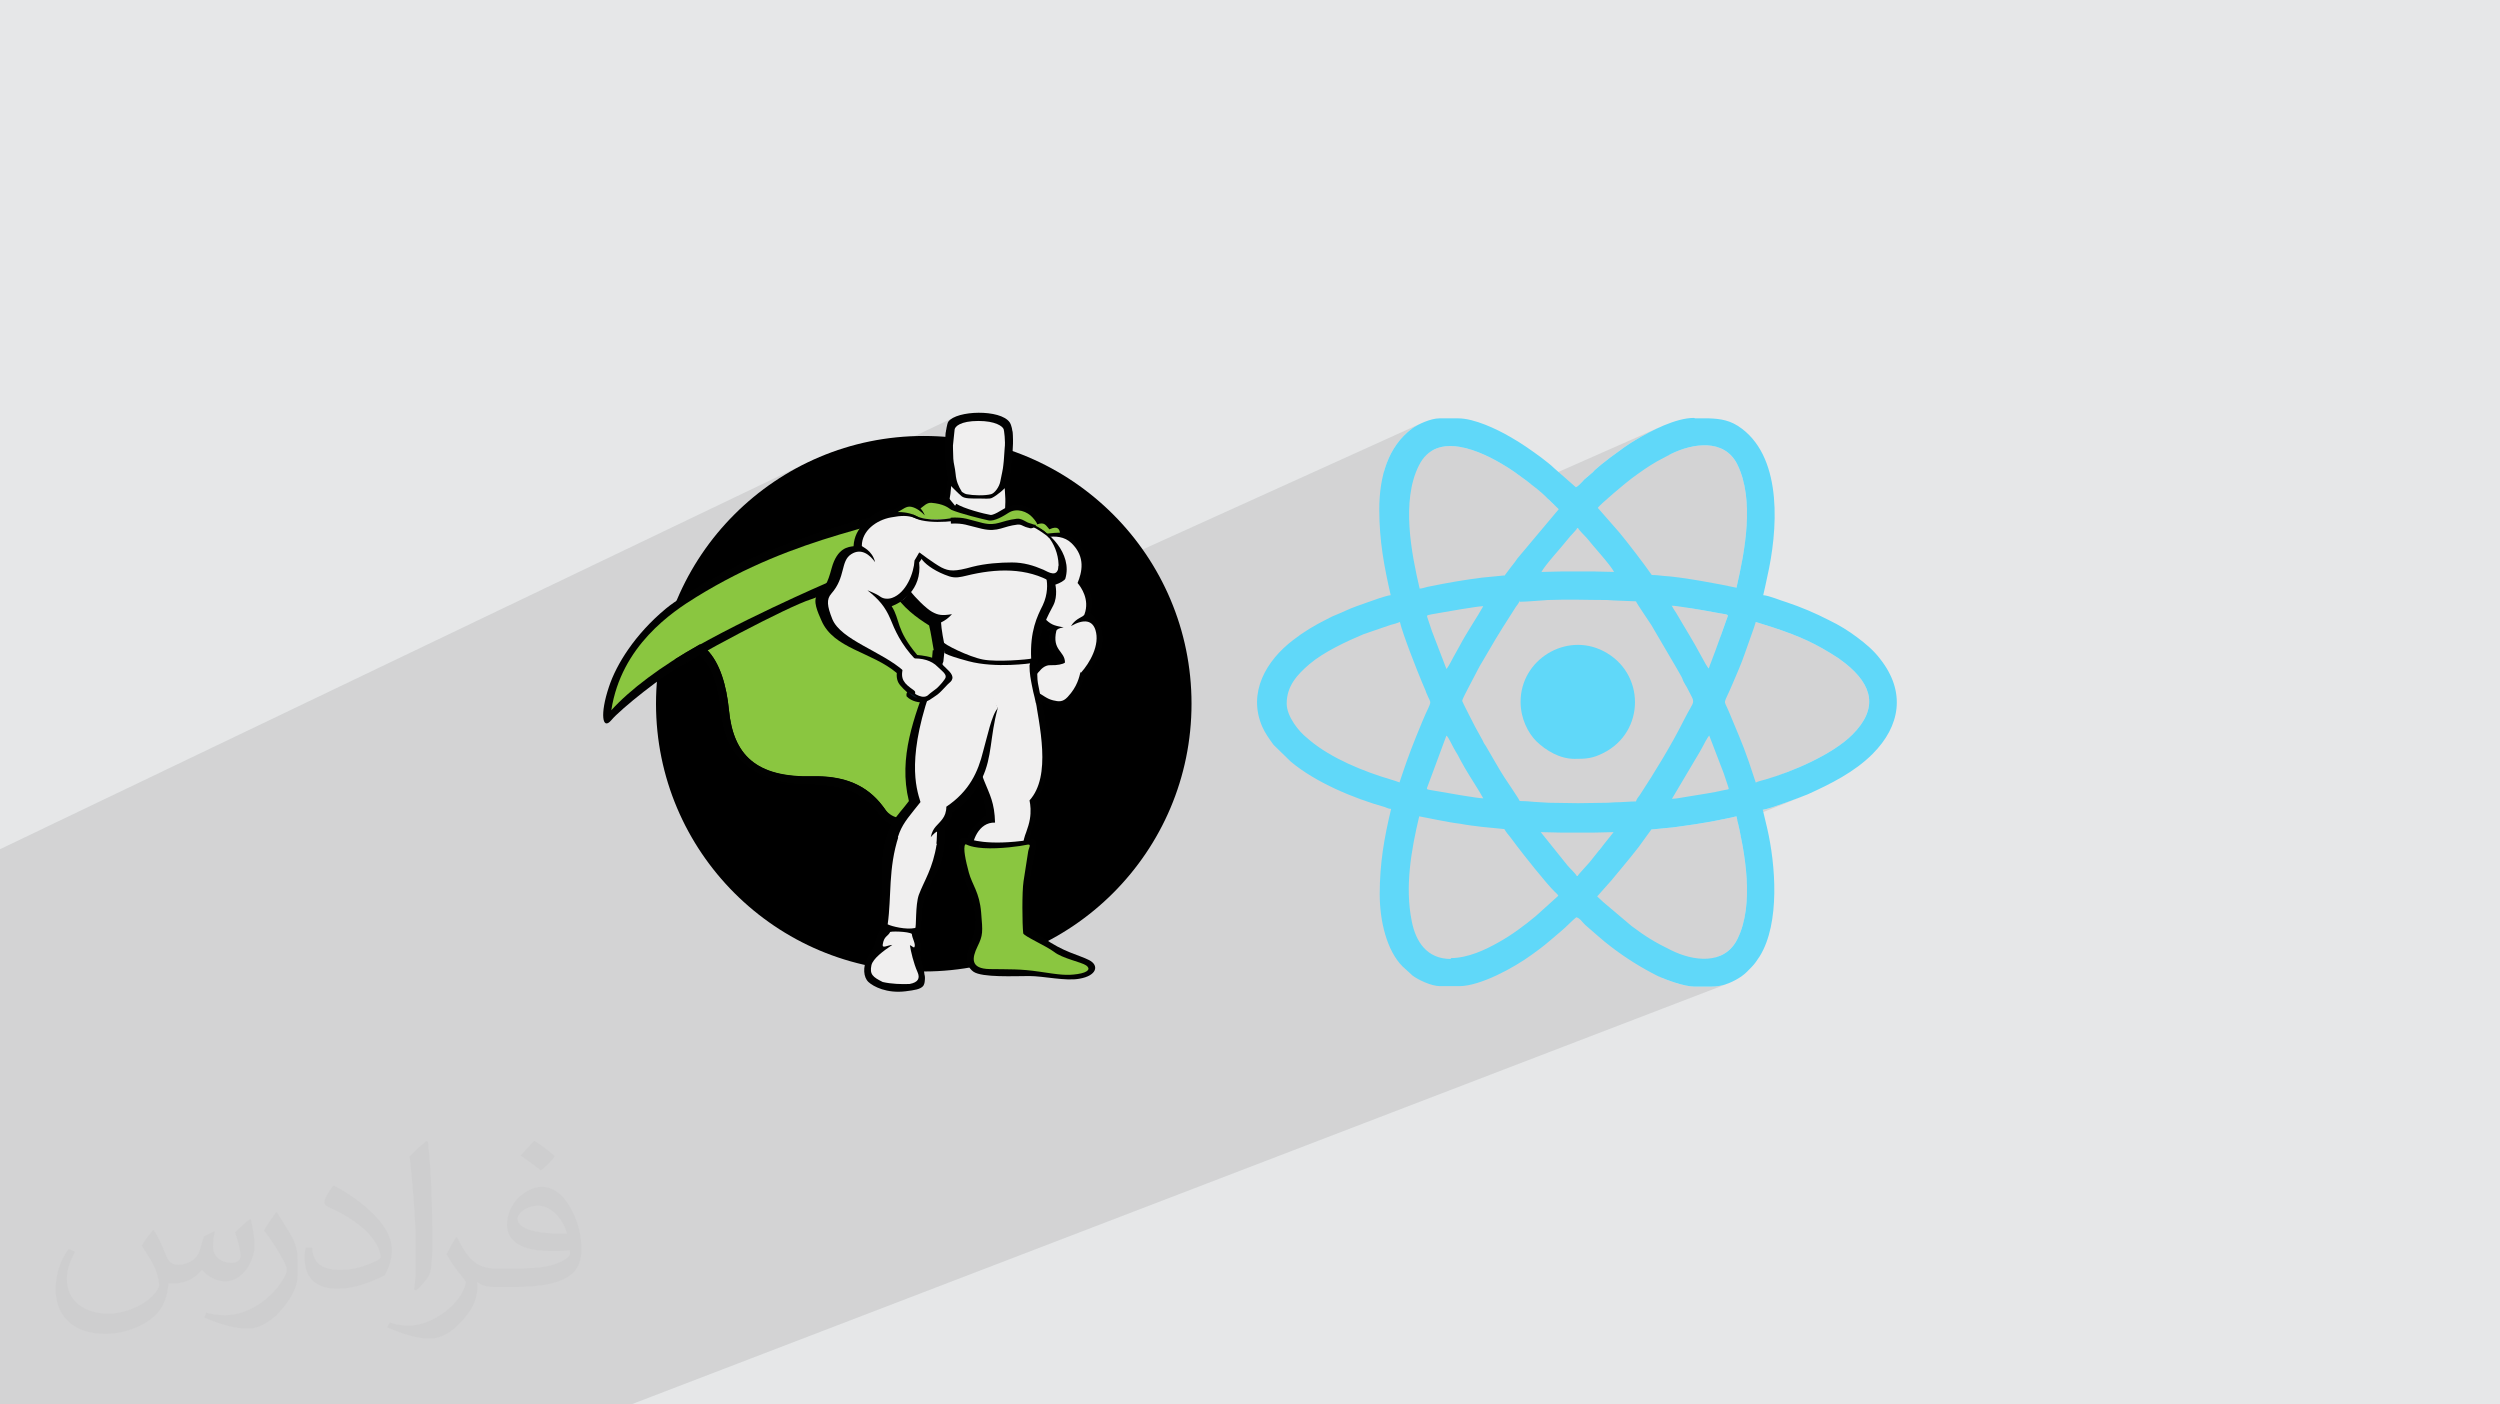 <?xml version="1.0" encoding="UTF-8"?>
<!DOCTYPE svg PUBLIC "-//W3C//DTD SVG 1.1//EN" "http://www.w3.org/Graphics/SVG/1.1/DTD/svg11.dtd">
<!-- Creator: CorelDRAW 2020 (64-Bit) -->
<svg xmlns="http://www.w3.org/2000/svg" xml:space="preserve" width="94.192mm" height="52.917mm" version="1.1" style="shape-rendering:geometricPrecision; text-rendering:geometricPrecision; image-rendering:optimizeQuality; fill-rule:evenodd; clip-rule:evenodd"
viewBox="0 0 9404.92 5283.66"
 xmlns:xlink="http://www.w3.org/1999/xlink"
 xmlns:xodm="http://www.corel.com/coreldraw/odm/2003">
 <defs>
  <style type="text/css">
   <![CDATA[
    .str0 {stroke:#010101;stroke-width:41.9;stroke-linejoin:round;stroke-miterlimit:22.926}
    .fil10 {fill:none;fill-rule:nonzero}
    .fil4 {fill:black}
    .fil3 {fill:#60D8F9}
    .fil0 {fill:#E6E7E8}
    .fil5 {fill:#010101;fill-rule:nonzero}
    .fil8 {fill:#0A1825;fill-rule:nonzero}
    .fil6 {fill:#8AC640;fill-rule:nonzero}
    .fil7 {fill:#F0EFEF;fill-rule:nonzero}
    .fil9 {fill:#010101;fill-rule:nonzero;fill-opacity:0}
    .fil2 {fill:#373435;fill-opacity:0.031}
    .fil1 {fill:#2B2A29;fill-opacity:0.102}
   ]]>
  </style>
 </defs>
 <g id="Layer_x0020_1">
  <polygon class="fil0" points="-0,0 9404.92,0 9404.92,5283.66 -0,5283.66 "/>
  <polygon class="fil1" points="-0,3648.48 -0,3647.81 -0,3644.48 -0,3643.96 -0,3642.92 -0,3639.53 -0,3638.9 -0,3636.89 -0,3635.16 -0,3633.03 -0,3620.78 -0,3618.68 -0,3618 -0,3614.2 -0,3611.09 -0,3599.55 -0,3597.4 -0,3595.96 -0,3595.86 -0,3595.03 -0,3590.2 -0,3589.48 -0,3585.91 -0,3584.56 -0,3580.98 -0,3579.46 -0,3579.16 -0,3579.12 -0,3577.39 -0,3575.72 -0,3574.29 -0,3568.36 -0,3568.08 -0,3564.43 -0,3559.85 -0,3556.47 -0,3556 -0,3549.96 -0,3546.72 -0,3542.51 -0,3542.44 -0,3541.3 -0,3540.78 -0,3538 -0,3535.26 -0,3532.28 -0,3531.06 -0,3528.42 -0,3525.98 -0,3521.73 -0,3521.06 -0,3518.72 -0,3518.48 -0,3513.66 -0,3513.32 -0,3512.07 -0,3511.88 -0,3507.4 -0,3505.94 -0,3502.73 -0,3501.7 -0,3501.55 -0,3495.95 -0,3495.87 -0,3491.39 -0,3489.06 -0,3479.59 -0,3478.45 -0,3478.33 -0,3477.06 -0,3467.54 -0,3464.91 -0,3464.12 -0,3451.71 -0,3446.44 -0,3432.72 -0,3432.65 -0,3429.39 -0,3420.41 -0,3417.46 -0,3398.76 -0,3383.08 -0,3356.15 -0,3347.36 -0,3330.77 -0,3330.23 -0,3323.14 -0,3320.14 -0,3311.68 -0,3297.6 -0,3284.65 -0,3279.44 -0,3194.7 3038.49,1739.41 2995.06,1761.65 2952.88,1785.91 2912,1812.11 2872.51,1840.18 2834.46,1870.09 2797.91,1901.75 2762.93,1935.1 2729.58,1970.09 2715.81,1985.98 3585,1572.01 3574.92,1578.61 3567.57,1586.12 3565.73,1589.81 3563.97,1595.17 3562.31,1601.99 3562.09,1603.15 3599.21,1585.49 3606.06,1582.36 3613.71,1579.57 3622.26,1577.12 3631.8,1575.05 3642.48,1573.39 3654.38,1572.16 3667.61,1571.41 3682.28,1571.15 3697,1571.62 3710.38,1572.53 3722.51,1573.87 3733.49,1575.61 3743.38,1577.75 3752.29,1580.25 3760.31,1583.09 3767.52,1586.27 3774.01,1589.75 3779.88,1593.52 3785.21,1597.55 3790.09,1601.83 3794.62,1606.34 3798.87,1611.05 3802.95,1615.95 3806.94,1621.02 3807.54,1622.52 3807.95,1624.73 3808.16,1627.66 3808.2,1631.33 3808.07,1635.76 3807.8,1640.99 3807.36,1647.03 3806.79,1653.91 3806.08,1661.64 3805.25,1670.27 3804.3,1679.81 3803.26,1690.27 3802.11,1701.7 3800.9,1714.1 3799.59,1727.51 3798.22,1741.95 3774.14,1753.24 3773.89,1755.63 3773.63,1757.42 3775.28,1757.66 3785.29,1759.91 3791.86,1762.57 3794.48,1765.64 3794.94,1769.45 3795.41,1774.25 3795.87,1779.95 3796.33,1786.41 3796.78,1793.52 3797.22,1801.18 3797.65,1809.28 3798.06,1817.69 3798.46,1826.31 3798.85,1835.01 3799.22,1843.7 3799.56,1852.25 3799.89,1860.55 3800.19,1868.49 3800.46,1875.95 3800.71,1882.83 3801.11,1894.31 3801.52,1902.93 3802.24,1909.21 3803.51,1913.68 3805.61,1916.87 3808.77,1919.29 3813.3,1921.49 3813.34,1921.51 3814.67,1921.16 3815.54,1921.06 3819.02,1920.28 3823.06,1920.23 3824.58,1920.06 3827.22,1920.18 3831.65,1920.12 3833.62,1920.46 3835.46,1920.54 3841.65,1921.84 3844.03,1922.25 3844.7,1922.48 3847.22,1923.01 3854.87,1925.98 3855.84,1926.31 3856.17,1926.48 3859.75,1927.87 3867.53,1932.38 3869.98,1932.09 3875.95,1932.37 3881.74,1933.95 3887.46,1936.51 3892.48,1940.14 3896.75,1944.43 3900.29,1948.91 3903.06,1953.15 3905.06,1956.74 3906.27,1959.2 3906.68,1960.12 3916.27,1957.35 3923.86,1956.35 3929.86,1956.93 3934.73,1958.88 3938.9,1962.01 3942.79,1966.09 3946.86,1970.94 3951.56,1976.34 3961.63,1974.81 3969.73,1974.91 3976.34,1976.62 3981.94,1979.91 3987.02,1984.8 3992.06,1991.24 3997.53,1999.22 4003.44,2008.03 4004.29,2008.3 4015.45,2012.95 4026.48,2018.85 4037.24,2026.14 4047.55,2034.93 4056.94,2044.88 4065.06,2055.08 4071.96,2065.45 4077.71,2075.95 4082.38,2086.53 4086.03,2097.13 4088.74,2107.68 4090.57,2118.14 4091.57,2128.47 4091.83,2138.58 4091.39,2148.45 4090.33,2157.99 4089.66,2161.84 5345,1593.23 5332.33,1599.58 5321.34,1605.88 5312.62,1611.78 5296.26,1624.98 5281.23,1639.19 5267.48,1654.34 5254.97,1670.4 5243.67,1687.33 5233.55,1705.06 5224.56,1723.57 5216.67,1742.8 5209.84,1762.71 5206.05,1776.16 5403.53,1687.36 5413.68,1683.84 5424.15,1681.19 5434.89,1679.38 5445.87,1678.33 5457.05,1678.03 5468.41,1678.43 5479.9,1679.47 5491.52,1681.11 5503.19,1683.32 5514.9,1686.05 5526.62,1689.24 5538.32,1692.87 5549.95,1696.88 5561.48,1701.23 5572.89,1705.88 5584.14,1710.78 5595.19,1715.88 5606,1721.15 5616.56,1726.55 5626.82,1732.02 5636.75,1737.51 5646.32,1743 5655.49,1748.42 5664.22,1753.75 5671.58,1758.26 5679.95,1763.65 5689.16,1769.81 5699.04,1776.63 5709.46,1783.97 5720.23,1791.73 5731.2,1799.79 5742.23,1808.01 5753.12,1816.3 5759.36,1821.12 6243.98,1607.02 6229.45,1613.74 6215.19,1620.72 6201.3,1627.86 6187.87,1635.07 6174.98,1642.28 6162.72,1649.39 6151.19,1656.32 6140.81,1662.59 6130.69,1669.02 6120.75,1675.6 6110.96,1682.33 6101.24,1689.22 6091.54,1696.26 6081.79,1703.46 6071.96,1710.81 6070.24,1711.98 6068.75,1713.03 6067.42,1714.01 6066.18,1714.94 6064.93,1715.88 6063.6,1716.85 6062.12,1717.9 6060.4,1719.07 6022.44,1748.77 6019.42,1751.25 6016.51,1753.72 6013.68,1756.21 6010.89,1758.69 6008.09,1761.16 6005.26,1763.64 6002.35,1766.11 5999.33,1768.58 5997.61,1770.37 5996.13,1772.02 5994.79,1773.55 5993.55,1774.99 5992.3,1776.35 5990.96,1777.65 5989.48,1778.92 5987.76,1780.15 5964.65,1799.96 5962.86,1801.27 5961.23,1802.69 5959.69,1804.2 5958.26,1805.74 5956.9,1807.27 5955.6,1808.78 5954.34,1810.21 5953.1,1811.52 5950.07,1814.6 5947.14,1817.66 5944.25,1820.63 5941.34,1823.49 5938.35,1826.19 5935.23,1828.69 5931.91,1830.97 5928.34,1832.97 5825.19,1878.32 5847.55,1899.76 6302.13,1700.36 6318.44,1693.79 6335.34,1687.98 6352.65,1683.07 6370.23,1679.21 6387.91,1676.53 6405.53,1675.19 6422.95,1675.33 6439.99,1677.1 6456.52,1680.64 6472.35,1686.08 6487.35,1693.6 6501.36,1703.31 6514.21,1715.37 6525.75,1729.93 6535.83,1747.13 6541.72,1759.85 6547.02,1772.9 6551.74,1786.26 6555.92,1799.91 6559.58,1813.82 6562.72,1827.99 6565.38,1842.39 6567.58,1856.99 6569.31,1871.77 6570.63,1886.71 6571.54,1901.78 6572.07,1916.98 6572.22,1932.26 6572.03,1947.61 6571.52,1963.02 6570.69,1978.44 6569.58,1993.88 6568.22,2009.31 6566.6,2024.68 6564.76,2040 6562.71,2055.24 6560.49,2070.37 6558.09,2085.36 6555.56,2100.22 6552.89,2114.9 6550.13,2129.39 6547.29,2143.65 6544.37,2157.68 6541.43,2171.45 6538.45,2184.94 6535.48,2198.13 6532.52,2210.99 6352.99,2286.86 6354.53,2287.1 6363.36,2288.52 6371.88,2289.89 6379.92,2291.21 6387.3,2292.44 6393.85,2293.53 6399.39,2294.46 6403.76,2295.19 6410.56,2296.42 6417.37,2297.66 6424.18,2298.9 6430.99,2300.14 6437.8,2301.38 6444.61,2302.61 6451.42,2303.85 6458.23,2305.09 6472.94,2307.7 6483.92,2309.55 6491.66,2310.98 6496.61,2312.31 6499.25,2313.88 6500.02,2316 6499.4,2319.02 6497.85,2323.25 6493.63,2335.04 6489.61,2346.33 6485.75,2357.18 6482.04,2367.67 6478.43,2377.87 6474.9,2387.84 6472.22,2395.38 6605.15,2339.77 6672.82,2361.23 6690.94,2367.35 6708.23,2373.37 6724.79,2379.34 6740.71,2385.32 6756.08,2391.35 6771.02,2397.49 6785.6,2403.8 6799.94,2410.33 6814.1,2417.13 6828.23,2424.26 6842.38,2431.76 6856.68,2439.69 6871.21,2448.09 6886.05,2457.05 6901.33,2466.59 6917.14,2476.77 6920.71,2479.25 6924.05,2481.72 6927.23,2484.2 6930.35,2486.68 6933.45,2489.16 6936.64,2491.64 6939.97,2494.11 6943.55,2496.59 6961.51,2511.84 6977.59,2527.24 6991.71,2542.82 7003.83,2558.57 7013.86,2574.5 7021.75,2590.64 7027.43,2606.96 7030.84,2623.49 7031.89,2640.23 7030.56,2657.2 7026.74,2674.39 7020.39,2691.81 7011.44,2709.48 6999.81,2727.4 6985.46,2745.57 6968.31,2764.01 6961.13,2770.94 6953.52,2777.81 6945.51,2784.61 6937.14,2791.35 6928.4,2798 6919.33,2804.58 6909.96,2811.07 6900.29,2817.47 6890.37,2823.78 6880.2,2830 6869.82,2836.1 6859.24,2842.1 6848.48,2847.98 6837.58,2853.75 6826.55,2859.39 6815.41,2864.91 6804.2,2870.3 6792.92,2875.56 6781.6,2880.67 6770.27,2885.64 6758.96,2890.46 6747.66,2895.13 6026.67,3185.21 6014.94,3199.91 6212.27,3120.58 6296.45,3112.32 6306.49,3111.01 6316.75,3109.58 6327.12,3108.08 6337.52,3106.55 6347.83,3105 6357.97,3103.5 6367.84,3102.07 6377.35,3100.77 6387.25,3099.2 6397.15,3097.59 6407.04,3095.94 6416.91,3094.27 6426.77,3092.54 6436.6,3090.78 6446.4,3088.98 6456.17,3087.15 6465.9,3085.27 6475.59,3083.35 6485.22,3081.4 6494.81,3079.41 6504.33,3077.38 6513.79,3075.31 6523.18,3073.21 6532.51,3071.06 6535.47,3083.77 6535.66,3084.59 6631.56,3046.27 6637.8,3045.19 6645.84,3043.24 6655.4,3040.57 6666.23,3037.24 6678.06,3033.41 6690.64,3029.15 6703.7,3024.6 6716.99,3019.86 6730.23,3015.05 6743.18,3010.26 6755.56,3005.62 6767.13,3001.24 6777.61,2997.22 6786.75,2993.69 6794.27,2990.74 6799.94,2988.5 6537.62,3093.25 6538.44,3096.83 6541.42,3110.21 6544.37,3123.89 6547.28,3137.85 6550.12,3152.05 6552.89,3166.48 6555.55,3181.11 6558.08,3195.93 6560.48,3210.91 6562.71,3226.02 6564.75,3241.24 6566.6,3256.55 6568.22,3271.93 6569.58,3287.34 6570.69,3302.78 6571.51,3318.21 6572.03,3333.61 6572.22,3348.96 6572.06,3364.24 6571.54,3379.41 6570.63,3394.47 6569.31,3409.39 6567.57,3424.14 6565.38,3438.68 6562.72,3453.02 6559.58,3467.13 6555.92,3480.97 6551.74,3494.53 6547.01,3507.78 6541.71,3520.7 6535.82,3533.26 6525.76,3550.5 6514.27,3565.16 6501.49,3577.38 6487.58,3587.3 6472.68,3595.04 6254.41,3679.47 6256.85,3680.48 6264.95,3683.67 6273.6,3686.95 6282.72,3690.25 6292.16,3693.51 6301.83,3696.67 6311.62,3699.68 6321.42,3702.47 6331.11,3705 6340.57,3707.2 6349.72,3709 6358.41,3710.37 6366.56,3711.23 6374.05,3711.53 6436.78,3711.53 6445.37,3711.37 6453.85,3710.86 6462.26,3709.96 6470.61,3708.65 6478.98,3706.86 6487.38,3704.56 6495.86,3701.74 2373.84,5283.66 2343.9,5283.66 2287.94,5283.66 2107.25,5283.66 2074.43,5283.66 2022.14,5283.66 1666.22,5283.66 1531.66,5283.66 1494.81,5283.66 1431.5,5283.66 1400.88,5283.66 1304.6,5283.66 1271.61,5283.66 1256.29,5283.66 1249.71,5283.66 1236.91,5283.66 1229.54,5283.66 1160.55,5283.66 1138.48,5283.66 1067.63,5283.66 1052.57,5283.66 1032.34,5283.66 1023.75,5283.66 1000.72,5283.66 969.19,5283.66 931.45,5283.66 897.23,5283.66 886.82,5283.66 832.29,5283.66 810.89,5283.66 792.91,5283.66 792.14,5283.66 758.43,5283.66 736.01,5283.66 731.6,5283.66 722.7,5283.66 674.2,5283.66 618.19,5283.66 562.3,5283.66 559.29,5283.66 531.69,5283.66 520,5283.66 497.92,5283.66 496.51,5283.66 471.37,5283.66 440.51,5283.66 354.63,5283.66 278.66,5283.66 265.17,5283.66 171.74,5283.66 167.64,5283.66 161.29,5283.66 159.99,5283.66 156.41,5283.66 124.78,5283.66 115.96,5283.66 114.35,5283.66 113.86,5283.66 113.27,5283.66 111.65,5283.66 101.23,5283.66 96.66,5283.66 94.99,5283.66 80.78,5283.66 79.93,5283.66 76.42,5283.66 74.3,5283.66 58.52,5283.66 46.32,5283.66 31.83,5283.66 -0,5283.66 -0,5275.69 -0,5271.17 -0,5259.7 -0,5258.6 -0,5224.63 -0,5217.81 -0,5214.23 -0,5200.33 -0,5194.01 -0,5190.94 -0,5187.3 -0,5183.69 -0,5179.14 -0,5178.07 -0,5170.96 -0,5169.38 -0,5159.8 -0,5156.16 -0,5155.31 -0,5150.47 -0,5149.57 -0,5146.92 -0,5145.55 -0,5144.43 -0,5142.19 -0,5141.51 -0,5141.08 -0,5140.48 -0,5139.3 -0,5132.25 -0,5131.58 -0,5130.46 -0,5128.64 -0,5125.87 -0,5120.57 -0,5119.58 -0,5116.24 -0,5115.76 -0,5115.15 -0,5104.18 -0,5103.36 -0,5101.48 -0,5100.36 -0,5085.56 -0,5065.2 -0,5052.71 -0,5052.69 -0,5052.44 -0,5044.3 -0,5023.55 -0,5017.63 -0,5012.66 -0,5011.87 -0,5005.1 -0,4999.35 -0,4996.27 -0,4990.5 -0,4981.3 -0,4975.68 -0,4974.94 -0,4973.04 -0,4971.51 -0,4968.56 -0,4958.1 -0,4948.49 -0,4945.62 -0,4942.46 -0,4940.49 -0,4940.35 -0,4926.88 -0,4926.1 -0,4925.05 -0,4923.84 -0,4916.71 -0,4908.2 -0,4896.48 -0,4887.21 -0,4880.68 -0,4866.15 -0,4865.81 -0,4852.26 -0,4850.77 -0,4848.47 -0,4845.68 -0,4840.69 -0,4839.99 -0,4838.73 -0,4838.72 -0,4837.64 -0,4827.68 -0,4824.03 -0,4822.92 -0,4820.65 -0,4815.78 -0,4810.35 -0,4804.13 -0,4800.7 -0,4785 -0,4782 -0,4781.41 -0,4777.37 -0,4769.51 -0,4758.79 -0,4758.51 -0,4757.35 -0,4746.93 -0,4738.24 -0,4731.73 -0,4724.55 -0,4724.52 -0,4720.33 -0,4711.71 -0,4707.81 -0,4701.1 -0,4689.92 -0,4688.45 -0,4683.18 -0,4666.43 -0,4663.37 -0,4660.52 -0,4659.74 -0,4654.65 -0,4653.55 -0,4652.36 -0,4648.36 -0,4640.57 -0,4639.42 -0,4631.77 -0,4623.47 -0,4623.4 -0,4620.9 -0,4619.8 -0,4618.07 -0,4616.68 -0,4612.77 -0,4612.05 -0,4611.95 -0,4610.88 -0,4602.03 -0,4588.48 -0,4585.22 -0,4583.17 -0,4583.08 -0,4573.96 -0,4570.69 -0,4569.48 -0,4539.54 -0,4534.85 -0,4534.08 -0,4531.36 -0,4524.15 -0,4515.41 -0,4511.84 -0,4510.8 -0,4510.56 -0,4510.48 -0,4510.3 -0,4484.19 -0,4464.83 -0,4450.61 -0,4438.45 -0,4435.49 -0,4429.55 -0,4424.11 -0,4423.44 -0,4420.16 -0,4419.53 -0,4416.01 -0,4412.85 -0,4410.56 -0,4402.47 -0,4397.69 -0,4393.07 -0,4391.59 -0,4388.95 -0,4381.01 -0,4379.81 -0,4372.59 -0,4365.64 -0,4356.21 -0,4355.86 -0,4354.09 -0,4352.9 -0,4345.84 -0,4331.94 -0,4328.14 -0,4327.31 -0,4327.02 -0,4300.27 -0,4294.51 -0,4289.78 -0,4282.25 -0,4280.51 -0,4278.85 -0,4274.91 -0,4272.9 -0,4269.94 -0,4269.12 -0,4261.67 -0,4261.33 -0,4257.76 -0,4257.38 -0,4256.7 -0,4244.57 -0,4241.94 -0,4238.85 -0,4237.92 -0,4235.24 -0,4231.66 -0,4231.31 -0,4226.02 -0,4211.59 -0,4211.46 -0,4211.19 -0,4209.79 -0,4197.08 -0,4194.55 -0,4190.65 -0,4179.36 -0,4175.41 -0,4170.89 -0,4168.01 -0,4161.39 -0,4160.43 -0,4157.62 -0,4154.91 -0,4151.69 -0,4149.76 -0,4147.06 -0,4144.09 -0,4141.95 -0,4141.55 -0,4137.28 -0,4137.16 -0,4134.82 -0,4128.73 -0,4117.25 -0,4097.25 -0,4089.85 -0,4065.32 -0,4060.18 -0,4060.04 -0,4057.19 -0,4056.28 -0,4051.83 -0,4049.3 -0,4046.04 -0,4037.59 -0,4035.11 -0,4033.59 -0,4029.65 -0,4027.7 -0,4023.4 -0,4020.17 -0,4017.59 -0,4014.26 -0,4000.39 -0,3999.67 -0,3994.8 -0,3993.63 -0,3990.61 -0,3977.67 -0,3976.72 -0,3966.16 -0,3960.33 -0,3941.6 -0,3939.83 -0,3920.98 -0,3886.07 -0,3884.9 -0,3843.97 -0,3833.86 -0,3833.15 -0,3832.95 -0,3821.64 -0,3820.95 -0,3820.53 -0,3816.62 -0,3814.82 -0,3809.19 -0,3805.61 -0,3802.33 -0,3797.7 -0,3793.84 -0,3793.18 -0,3792.86 -0,3789.79 -0,3776.5 -0,3773.61 -0,3773.43 -0,3771.83 -0,3771.55 -0,3771.31 -0,3771.1 -0,3770.09 -0,3770.02 -0,3763.01 -0,3761.05 -0,3758.84 -0,3754.84 -0,3746.25 -0,3742.1 -0,3741.59 -0,3740.66 -0,3740.4 -0,3739.64 -0,3738.6 -0,3734.09 -0,3730.97 -0,3728.42 -0,3727.68 -0,3727.52 -0,3721.07 -0,3720.35 -0,3717.49 -0,3712.37 -0,3707.19 -0,3697.29 -0,3692.93 -0,3692.11 -0,3690.33 -0,3689.79 -0,3686.83 -0,3686.39 -0,3682.96 -0,3682.75 -0,3682.66 -0,3681.86 -0,3681.35 -0,3681.2 -0,3679.38 -0,3674.93 -0,3671.75 -0,3666.3 -0,3665.08 -0,3664.67 "/>
  <path class="fil2" d="M578.49 4627.69c17.95,27.21 29.6,53.36 40.96,82.43 8.45,16.91 12.93,48.09 52.57,48.09 11.61,0 28.28,-3.42 43.06,-11.61 16.63,-8.73 29.32,-21.94 35.94,-42l15.85 -53.36 38.57 -19.02 2.64 2.64c-5.27,20.09 -6.59,39.36 -6.59,54.43 0,44.63 38.57,61.56 69.22,61.56 17.95,0 34.09,-8.73 34.09,-25.11 0,-21.13 -8.98,-57.06 -20.62,-89.29 17.95,-17.95 35.94,-35.94 56.53,-50.47l3.17 1.6c8.98,38.04 14,75.56 14,100.66 0,24.57 -10.83,51.79 -19.81,69.49 -18.49,34.87 -51.25,62.62 -90.87,62.62 -30.1,0 -63.65,-15.07 -86.66,-43.06l-1.32 0c-21.66,26.96 -55.22,51.25 -108.86,51.25l-16.63 0c-2.64,35.41 -10.29,60.49 -21.94,82.95 -31.95,62.34 -126.81,106.47 -216.1,106.47 -124.17,0 -186.51,-71.59 -186.51,-166.96 0,-58.91 19.27,-113.6 48.88,-152.42l24.29 10.04c-18.49,35.41 -30.91,68.68 -30.91,101.45 0,89.29 72.66,131.83 156.4,131.83 77.68,0 173.83,-49.41 191.28,-106.72 -6.59,-62.62 -30.1,-91.93 -66.04,-148.99 10.83,-19.02 24.83,-38.04 42.28,-58.38l3.17 0 0 0 0 0 -0.02 -0.09zm1432.13 -336.04c26.15,16.39 51.79,35.66 76.87,57.85 -14,19.81 -31.45,37.79 -53.11,53.64 -25.11,-20.34 -50.19,-37.79 -75.84,-56.27 17.42,-19.55 34.62,-38.29 52.04,-55.22l0 0 0 0 0 0 0 0 0 0 0.03 0zm13.47 244.11c-42.28,0 -76.87,27.75 -76.87,48.34 0,44.13 84.53,57.85 185.72,57.31 -12.68,-51.79 -57.06,-105.68 -108.86,-105.68l0.01 0.03zm-94.86 236.19c54.96,0 103.04,-1.6 139.74,-10.83 40.96,-10.29 75.56,-30.91 75.56,-45.17 0,-3.7 0,-8.19 -1.32,-11.89 -22.98,2.11 -49.41,2.11 -72.38,2.11 -74.49,0 -131.55,-16.91 -154.02,-58.66 -5.55,-11.61 -9.51,-24.57 -9.51,-39.36 0,-40.43 17.42,-79.79 48.09,-107 25.61,-22.45 53.89,-36.44 82.67,-36.44 52.04,0 93.51,41.75 122.57,107.54 15.85,35.94 26.68,77.4 26.68,129.72 0,34.87 -9.51,64.19 -31.17,85.85 -40.43,39.11 -114.92,53.89 -229.04,53.89l-51.79 0 0 0 -13.47 0c-28.28,0 -48.62,-5.02 -64.72,-17.42l-2.64 0c0.79,6.59 1.32,12.93 1.32,19.02 0,25.61 -8.45,58.38 -25.61,84.53 -50.72,75.3 -105.68,108.04 -153.24,108.04 -48.09,0 -107,-18.49 -160.11,-42.54l9.51 -18.49c17.17,7.13 40.96,11.89 73.7,11.89 85.85,0 198.66,-82.43 212.66,-163 -3.17,-6.59 -8.98,-15.32 -17.17,-24.57 -25.11,-29.85 -40.96,-54.68 -55.75,-80.83 12.68,-25.11 24.29,-45.17 35.13,-63.4l4.49 -0.53c36.72,74.77 69.99,117.55 144.23,117.55l11.61 0 0 0 53.89 0 0 0 0 0 0 0 0 0 0 0 0.09 0.01zm-371.98 79c6.34,-34.34 6.87,-72.91 6.87,-108.86l0 -53.36c0,-99.6 -12.68,-244.36 -22.98,-338.68 17.95,-19.27 43.06,-42 62.87,-57.31l5.81 1.6c13.47,118.62 16.63,256 16.63,383.06 0,33.3 -1.32,65.79 -4.49,89.55 -1.85,30.1 -19.27,52.83 -56.53,87.7l-8.19 -3.7zm-382.8 -157.19c1.85,46.77 24.83,83.49 105.15,83.49 49.93,0 92.19,-12.93 138.96,-35.13 8.45,-3.7 12.93,-8.73 12.93,-12.93 0,-29.32 -22.45,-68.15 -60.23,-103.55 -36.72,-33.3 -85.34,-62.62 -130.76,-82.18 -15.6,-6.59 -20.62,-13.47 -20.62,-20.09 0,-13.47 17.95,-41.75 32.77,-62.09l5.02 -0.53c52.04,27.21 110.17,67.64 153.24,112.53 39.11,41.47 63.4,83.49 63.4,129.19 0,33.81 -10.29,65.51 -26.96,95.11 -57.06,28.79 -117.83,50.72 -178.06,50.72 -73.17,0 -123.1,-34.34 -123.1,-114.92 0,-8.73 0,-22.19 3.17,-39.64l25.11 0 0 0 0 0 0 0 0 0 0 0 -0.02 0zm-132.37 -132.9l45.45 73.45c16.63,27.21 32.23,56.81 32.23,103.55l0 59.7c0,48.34 -30.91,100.13 -80.83,151.38 -39.11,34.62 -73.7,49.41 -105.68,49.41 -47.55,0 -101.98,-14.79 -164.85,-41.75l7.13 -18.49c19.81,5.27 42.79,9.77 71.06,9.77 90.36,-0.53 182.8,-66.57 225.08,-147.15 5.02,-9.26 6.87,-17.95 6.87,-24.04 0,-9.26 -5.02,-19.55 -8.98,-28.79 -22.98,-43.31 -48.62,-82.95 -76.87,-119.68 14.79,-23.25 29.6,-45.7 45.7,-67.9l3.7 0.53 0 0 0 0 0 0 0 0 0 0 -0.02 0.01z"/>
  <g id="_1692800335696">
   <g>
    <path class="fil3" d="M6009.22 3371.48l52.83 -59.42c36.32,-44.57 62.73,-74.29 102.35,-125.45l47.87 -66.03 84.18 -8.26c26.42,-3.3 56.14,-8.26 80.9,-11.55 52.82,-8.26 105.65,-18.16 155.17,-29.71 31.37,133.71 69.35,330.14 3.3,462.2 -49.54,99.05 -166.73,82.53 -249.27,41.27 -61.07,-29.71 -95.75,-51.17 -148.57,-90.79l-107.31 -90.78c-8.25,-8.26 -16.5,-14.87 -21.45,-19.82l0 -1.66zm368.12 -1797.66l51.17 0c44.56,1.64 82.54,6.59 125.46,39.61 153.52,117.2 133.71,384.62 94.1,557.96 -4.96,24.75 -9.91,46.22 -14.87,67.68 23.11,1.65 64.38,19.81 87.5,26.41 54.47,18.16 108.95,41.27 160.12,67.69 37.96,18.16 72.63,39.61 105.64,64.38 33.03,24.74 62.75,49.52 87.49,82.53 95.76,122.16 75.95,250.92 -29.71,356.56 -67.68,67.68 -156.82,112.26 -244.31,151.87 -24.76,9.91 -140.31,54.48 -168.38,57.77l16.51 69.34c31.35,135.38 49.52,356.56 -28.07,482.02 -9.91,14.86 -18.16,28.07 -31.37,41.28 -13.2,13.2 -21.45,23.11 -37.96,34.66 -14.85,9.91 -29.71,18.17 -46.22,24.76 -23.11,9.91 -44.56,13.21 -67.68,13.21l-62.73 0c-37.96,0 -108.95,-26.42 -137.01,-39.61 -62.74,-31.36 -120.52,-67.69 -176.62,-110.6 -33.02,-24.76 -64.38,-54.48 -95.76,-80.89 -11.55,-9.91 -19.81,-26.41 -34.66,-29.71 -11.56,8.25 -41.28,39.61 -57.78,52.81 -28.07,23.12 -54.48,47.88 -84.19,69.35 -9.9,6.6 -14.86,11.55 -24.75,18.16 -67.69,49.52 -194.8,118.84 -274.04,118.84l-70.97 0c-34.67,0 -84.19,-24.76 -103.99,-39.61l-37.96 -34.68c-59.43,-59.41 -85.85,-171.67 -85.85,-270.71 0,-117.2 16.51,-211.3 42.92,-321.89 -8.25,0 -14.85,-3.3 -23.11,-6.61 -117.19,-33.02 -260.83,-92.45 -354.91,-171.68l-64.37 -62.74c-16.51,-23.11 -31.36,-42.92 -42.93,-69.34 -54.48,-127.11 14.87,-247.61 117.21,-325.19 37.96,-29.72 79.23,-54.49 122.15,-75.94 13.21,-6.61 24.76,-13.22 37.96,-18.16 13.22,-4.96 26.41,-11.55 37.96,-16.51 24.77,-11.55 54.49,-21.45 82.55,-31.36 18.16,-6.6 67.68,-24.75 85.83,-26.41 -24.74,-108.95 -42.91,-204.69 -42.91,-321.9 0,-125.45 33.01,-237.71 123.8,-305.38 19.81,-14.87 69.33,-37.97 102.35,-37.97l70.98 0c59.43,0 143.61,39.62 194.79,69.34 41.27,23.12 80.89,51.16 118.85,79.23 16.51,13.22 33.02,24.76 47.88,39.63l80.89 70.97c9.91,-4.95 16.5,-13.2 24.75,-21.46 3.3,-3.3 6.6,-8.26 11.55,-11.55l23.12 -19.81c4.95,-3.3 6.61,-6.61 11.56,-11.57 8.26,-6.59 14.86,-13.2 23.12,-19.81l37.96 -29.71c4.95,-3.3 6.59,-4.95 11.55,-8.26 26.42,-19.81 51.17,-37.96 79.23,-54.49 59.43,-36.3 153.52,-84.17 221.22,-84.17l4.94 1.67zm-919.48 2033.72c-90.79,0 -132.05,-66.03 -146.9,-141.97 -26.42,-130.4 -1.67,-269.07 28.05,-394.53l75.95 14.85c26.41,4.96 51.17,9.91 79.24,13.21 24.75,4.95 54.48,8.26 80.88,11.55l84.19 8.26c6.6,11.56 14.86,21.47 23.12,31.36 8.26,11.55 16.5,21.46 24.74,33.02 19.81,26.42 112.26,143.62 141.98,171.69 4.96,4.94 9.91,8.24 13.21,14.85l-84.19 75.94c-41.27,34.67 -92.44,72.64 -140.32,99.05 -49.52,28.07 -115.54,59.42 -179.93,59.42l-0.01 3.3zm340.07 -477.07c26.42,0 44.57,1.65 70.97,1.65l130.41 0c26.42,0 44.57,-1.65 70.98,-1.65l-90.79 113.9c-8.26,9.91 -42.93,46.22 -44.57,51.17l-3.3 0c-1.65,-6.59 -26.41,-29.71 -34.67,-39.62l-100.69 -125.45 1.65 0zm491.92 -125.45l105.66 -178.28c3.3,-4.96 4.94,-9.91 8.25,-14.87 4.95,-9.91 21.46,-41.27 26.41,-44.56l54.48 141.97c6.61,18.16 9.91,31.36 16.51,49.53 4.96,13.2 1.66,9.9 -13.2,13.2 -49.54,11.56 -90.8,16.51 -138.66,24.76 -13.21,1.65 -42.92,8.26 -57.78,8.26l-1.66 0zm-848.49 -237.71c8.26,4.95 24.76,44.56 34.68,59.43 6.6,9.9 11.55,19.8 16.5,29.71 4.95,9.9 11.56,19.81 16.51,29.71 19.81,34.68 56.13,89.16 70.99,117.21 -19.81,0 -143.61,-21.47 -170.03,-26.42 -46.22,-8.25 -44.57,-4.95 -39.62,-18.16l70.98 -191.49 0 0.02zm1163.79 -427.54l67.67 21.46c99.05,33.01 158.48,59.43 244.32,115.55 9.91,6.61 16.51,13.21 26.41,19.82 100.7,80.89 123.81,168.38 24.76,267.42 -74.29,74.29 -224.49,138.67 -326.85,168.38 -9.91,3.3 -28.06,6.6 -36.32,11.55l-26.42 -79.23c-23.11,-67.68 -47.88,-122.16 -74.29,-186.54 -21.45,-52.82 -23.11,-18.16 14.86,-108.95 13.21,-29.72 34.68,-80.89 44.58,-110.6l28.06 -79.24c4.95,-13.2 9.91,-28.06 13.21,-39.6l0 -0.01zm-1338.76 604.17c-8.25,-3.3 -23.12,-8.26 -34.67,-11.56 -100.69,-29.71 -222.84,-79.23 -303.74,-146.91 -4.94,-3.3 -6.6,-6.61 -11.55,-9.9 -28.07,-21.47 -75.94,-79.24 -75.94,-128.77 0,-66.03 39.61,-108.96 85.83,-148.59 54.49,-46.21 140.33,-85.83 203.04,-112.25l100.7 -34.66c11.56,-3.3 26.42,-6.6 36.33,-11.55 9.9,44.55 66.02,186.53 84.18,229.45 4.95,13.2 11.56,24.75 14.86,36.32 21.47,52.82 23.12,18.15 -14.86,108.95 -34.66,84.19 -51.17,125.45 -79.24,209.64 -1.64,6.6 -4.94,13.22 -6.59,19.81l1.65 0.01zm450.66 -680.1c24.75,0 79.24,-4.96 105.64,-6.61 87.5,-3.3 140.32,0 222.86,0 11.55,0 14.86,1.65 26.41,1.65l82.54 3.3c1.66,6.6 52.83,80.89 57.77,89.15l95.75 163.42c4.95,8.26 8.26,14.86 13.21,23.11 4.96,8.26 8.26,14.86 11.55,24.76 4.96,9.91 8.26,14.87 13.21,23.11 34.66,69.34 31.36,37.97 -11.56,123.81 -46.21,92.44 -108.95,194.79 -165.07,280.63 -4.95,6.6 -13.2,16.51 -14.86,24.76 -21.46,0 -52.82,3.3 -79.24,3.3 -11.55,0 -14.85,1.65 -26.41,1.65 -39.62,0 -72.63,1.65 -112.26,1.65 -39.61,0 -70.97,-1.65 -110.59,-1.65l-54.48 -3.3c-14.86,-1.65 -37.97,-3.3 -54.48,-3.3 -1.66,-6.6 -49.53,-75.94 -57.78,-89.15 -9.9,-14.85 -18.15,-29.72 -28.06,-46.22l-41.27 -70.97c-4.96,-6.61 -9.9,-14.87 -13.21,-23.12l-26.42 -47.88c-8.24,-16.5 -47.87,-92.44 -49.52,-99.05 0,-6.6 18.16,-39.6 23.11,-49.52l37.96 -72.64c4.95,-9.9 8.26,-14.86 13.21,-23.11l28.07 -47.88c33.02,-57.77 64.38,-105.65 99.05,-160.12 4.94,-6.61 13.2,-16.51 14.85,-24.76l0.02 4.97zm572.8 14.85c16.51,0 94.1,13.2 113.91,16.51 18.16,3.3 36.32,6.61 54.48,9.91 44.57,8.26 44.57,4.95 39.62,18.16 -23.12,64.38 -36.33,103.99 -61.08,168.38 -3.3,8.25 -6.61,16.51 -8.26,23.11 -6.6,-4.96 -19.81,-31.36 -26.41,-42.93 -36.33,-67.68 -59.44,-102.34 -95.74,-165.08 -6.61,-9.9 -13.22,-19.8 -18.16,-29.71l1.64 1.66zm-848.49 237.71l-54.47 -141.97c-6.6,-18.16 -9.91,-31.36 -16.51,-49.53 -4.95,-13.21 -3.3,-9.91 39.62,-18.17 26.42,-4.93 150.22,-26.41 170.03,-26.41 -19.81,36.33 -64.39,102.36 -87.5,146.92 -4.95,9.91 -11.56,19.82 -16.5,29.72 -3.3,4.95 -4.96,9.91 -8.26,14.85 -4.95,9.91 -21.47,41.29 -26.42,44.58l0 0.01zm356.57 -363.17c13.2,-26.41 77.57,-95.74 100.68,-125.45 8.26,-11.56 33.03,-34.67 34.68,-41.28l3.3 0c1.66,6.61 26.42,29.72 34.67,39.62 23.12,29.72 87.5,99.05 100.71,125.46 -26.42,0 -44.57,-1.65 -70.99,-1.65l-130.39 0c-26.42,0 -44.58,1.65 -71,1.65l-1.64 1.65zm211.29 -241.02c9.91,-14.85 110.61,-99.04 128.78,-112.23 31.35,-23.12 61.07,-44.58 95.74,-64.38 18.16,-9.91 34.66,-18.17 52.81,-28.07 80.9,-39.62 199.75,-59.43 249.28,39.61 66.03,133.72 28.06,328.5 -3.3,463.86 -59.43,-13.2 -209.65,-41.27 -275.67,-44.57 -14.85,-1.65 -26.42,-3.3 -42.92,-3.3 -24.77,-36.32 -95.75,-128.76 -122.17,-160.12l-80.89 -92.45 -1.66 1.65zm-349.96 252.58l-84.19 8.25c-66.03,8.26 -132.06,19.82 -196.43,33.02 -11.56,1.66 -28.07,8.26 -37.96,8.26 -31.37,-133.72 -69.35,-330.14 -3.3,-462.21 66.03,-135.37 236.06,-54.48 326.86,1.66 36.32,21.45 122.16,85.83 148.57,112.24 4.95,4.95 6.6,6.61 9.9,9.91l41.28 39.61 -155.18 184.88c-8.24,11.56 -14.85,21.47 -24.75,33.03 -8.26,11.55 -16.51,21.45 -24.75,33.01l-0.02 -1.66z"/>
    <path class="fil3" d="M5720.35 2640.19c0,62.74 28.07,117.21 59.42,148.57 36.33,34.68 87.5,66.04 143.62,66.04 44.56,0 67.67,-1.65 107.3,-21.46 160.12,-79.24 160.12,-303.74 0,-384.64 -140.32,-70.97 -310.34,33.03 -310.34,191.49l0 0z"/>
   </g>
   <g>
    <circle class="fil4" cx="3475.19" cy="2647.37" r="1007.29"/>
    <path class="fil5" d="M2564 2504.94c-63.59,29.9 -231.89,164.55 -264.3,204.45 -33.67,39.89 -43.63,-22.45 -8.73,-125.92 27.42,-83.52 97.23,-196.97 214.43,-294.21 68.56,-56.11 219.42,-137.13 311.67,-184.51 18.7,-9.98 260.56,-112.2 476.24,-163.32 18.7,-4.98 -22.44,31.16 -28.68,51.11 -32.41,94.75 -679.45,501.17 -679.45,501.17l-21.18 11.23z"/>
    <path class="fil5" d="M3475.33 3648.15c11.21,67.32 1.25,72.31 -68.57,81.04 -69.82,8.73 -120.93,-17.46 -139.63,-34.91 -18.7,-17.46 -22.45,-56.11 -3.74,-91.01 11.22,-22.45 22.45,-29.91 28.69,-57.34 6.23,-26.18 11.21,-32.42 16.21,-42.39 4.97,-8.74 6.23,-17.46 7.47,-78.55 1.25,-61.08 0,-175.78 6.24,-224.39 6.24,-49.87 221.91,22.44 221.91,22.44 0,0 -51.12,127.16 -64.83,158.32 -13.71,31.17 -12.47,91.01 -12.47,103.48 0,12.46 -4.98,37.39 -8.73,38.64 -3.73,1.24 12.47,33.66 4.99,52.36 -4.99,17.45 11.21,62.34 12.46,72.31z"/>
    <path class="fil5" d="M3557.6 1741.95c-7.48,-47.38 0,-140.89 9.96,-155.83 31.18,-42.4 195.73,-47.38 230.65,2.49 14.96,22.45 13.71,74.8 11.22,108.47 -2.5,33.66 -11.22,105.97 -12.47,129.66 -1.24,17.45 -182.01,44.87 -221.91,-2.51 -11.22,-12.46 -17.45,-82.28 -17.45,-82.28z"/>
    <path class="fil5" d="M3924.14 3527.22c76.04,54.86 134.64,64.83 173.29,84.77 38.64,19.96 28.68,58.6 -36.16,69.82 -52.36,9.96 -134.65,-9.98 -189.49,-9.98 -54.86,0 -177.03,6.24 -209.45,-16.2 -37.39,-26.18 -21.2,-74.81 -21.2,-74.81 9.98,-27.42 34.91,-88.52 27.43,-138.38 -7.48,-49.86 -17.45,-77.29 -36.16,-123.42 -18.69,-46.13 -32.4,-159.58 -14.95,-165.81 17.45,-6.24 12.46,0 34.9,4.98 22.45,4.98 47.38,12.47 96,12.47 48.62,0 102.23,-7.49 120.93,-11.22 18.69,-3.74 33.66,-7.49 27.42,31.16 -6.23,38.65 -24.92,110.96 -26.17,167.06 -1.25,56.11 -1.25,120.94 2.5,132.15 3.73,11.22 31.16,23.69 51.11,37.4z"/>
    <path class="fil6" d="M3657.34 1866.62c-137.13,118.44 -402.68,150.85 -796.63,302.94 -100.98,38.65 -370.27,154.6 -435.1,275.52 218.18,-125.91 299.22,47.38 316.66,225.66 16.21,167.05 99.74,254.32 314.17,249.33 220.66,-4.99 287.98,123.42 349.07,274.27 118.43,-577.23 307.93,-689.42 430.1,-787.91 259.32,-210.7 -59.83,-582.22 -178.27,-539.82l0 0z"/>
    <path class="fil6" d="M3657.34 1866.62c-329.12,114.7 -654.52,143.37 -1037.25,379 -91,56.11 -282.99,183.25 -320.39,426.36 139.62,-154.59 462.51,-349.07 857.71,-472.49 199.48,-62.34 345.34,-103.46 522.37,-172.04 -12.46,-79.8 -12.46,-110.96 -22.44,-160.83z"/>
    <path class="fil5" d="M4077.48 2549.81c0,0 -23.69,81.04 -71.06,107.22 0,0 -34.91,12.47 -104.72,-26.17 -19.95,-11.22 -34.91,-49.86 -33.66,-62.35 1.25,-29.92 19.94,-43.63 19.94,-43.63 0,0 19.96,-33.66 43.64,-32.41 23.68,1.25 63.58,4.98 76.05,-6.23 11.21,-12.47 72.3,22.43 69.8,63.57z"/>
    <path class="fil5" d="M3568.83 1765.64c0,0 -4.98,63.59 -13.72,103.48 -1.25,7.48 -38.64,11.21 -66.07,22.44 52.36,149.6 367.77,148.36 408.92,74.8 -19.95,-13.71 -59.85,-34.9 -78.54,-42.38 -18.71,-7.49 -17.45,-6.24 -18.71,-41.15 -1.24,-34.91 -3.73,-99.73 -6.23,-117.19 -2.5,-17.45 -195.73,-17.45 -225.65,0z"/>
    <path class="fil7" d="M3581.3 1765.64c0,0 0,36.16 -3.74,71.06 -1.25,16.21 -2.5,26.18 -4.98,38.65 -1.25,7.48 42.39,37.39 54.85,103.46 59.85,133.4 198.23,67.33 255.58,3.74 -19.96,-13.71 -52.37,-32.41 -89.76,-47.38 -18.71,-7.48 -9.98,-23.67 -11.22,-58.59 -1.25,-34.91 -6.24,-86.02 -8.73,-104.72 -2.51,-18.69 -162.07,-23.68 -191.99,-6.23z"/>
    <path class="fil5" d="M3568.83 1765.64c0,0 -1.26,22.45 -4.98,48.63 16.21,16.2 37.39,38.64 53.61,52.36 11.21,9.97 38.64,8.73 63.58,8.73 22.44,0 42.39,2.5 51.11,-2.49 19.95,-9.97 48.62,-34.91 64.83,-53.61 -1.25,-22.45 -2.5,-43.63 -3.73,-53.62 -1.27,-17.45 -194.51,-17.45 -224.42,0z"/>
    <path class="fil5" d="M3682.28 1860.38c-14.97,0 -32.42,-1.24 -46.13,-3.73 -6.24,-1.24 -12.47,-4.98 -17.45,-7.48 -8.74,-6.24 -17.46,-13.72 -27.43,-21.2 -19.95,-14.96 -21.19,-23.68 -21.19,-27.42 8.73,-78.55 -2.51,-144.62 -2.51,-144.62 0,0 -8.73,-33.66 38.65,-42.4 47.37,-8.73 76.04,-9.96 76.04,-9.96 0,0 29.92,0 76.04,9.96 47.38,8.74 38.65,42.4 38.65,42.4 0,0 -11.22,66.07 -2.5,144.62 0,3.73 -1.24,12.46 -21.19,27.42 -17.46,12.47 -31.17,26.17 -44.88,28.68 -13.71,2.5 -31.17,3.73 -46.12,3.73z"/>
    <path class="fil5" d="M3682.28 1571.15c-82.28,0 -98.49,22.45 -122.19,47.38 -4.98,6.23 -1.25,43.63 7.5,123.42l11.21 0c0,0 -7.49,-22.45 -6.24,-48.63 1.26,-26.18 6.24,-24.92 2.5,-31.16 -4.98,-7.49 -14.96,-19.95 7.49,-32.41 22.44,-12.47 57.34,9.96 99.73,11.21 42.39,-1.25 78.54,-23.68 100.98,-11.21 22.45,12.46 12.47,24.92 7.49,32.41 -4.98,7.48 1.25,4.98 2.5,31.16 1.24,26.18 -6.24,48.63 -6.24,48.63l11.22 0c7.47,-79.79 12.46,-114.69 8.72,-120.94 -21.19,-27.42 -42.39,-48.62 -124.66,-49.86z"/>
    <path class="fil5" d="M4077.48 2553.55c0,0 -23.69,76.04 -69.81,102.23 -9.97,-4.99 -8.73,-12.47 -17.45,-23.69 -2.5,-3.72 -11.22,-6.23 -14.96,-9.96 -3.74,-3.74 -2.5,-9.97 -8.73,-14.96 -4.99,-4.98 -8.73,-1.25 -13.72,-4.98 -4.98,-4.99 -6.24,-11.22 -9.97,-14.96 -2.5,-2.5 -12.46,-3.74 -14.96,-6.24 -6.23,-6.24 -61.08,-17.45 -58.59,-29.92 4.98,-18.7 14.96,-32.41 14.96,-32.41 0,0 23.69,-34.91 47.37,-33.66 23.68,1.25 46.13,6.23 58.6,-4.98 13.71,-12.48 91.01,33.65 87.27,73.55z"/>
    <path class="fil5" d="M3915.4 2002.51c0,0 78.54,-18.7 132.15,32.42 53.61,52.36 49.86,117.18 33.67,157.08 13.71,16.21 38.64,61.08 19.94,114.7 82.29,69.8 46.13,177.02 -27.42,248.08 0,0 -17.46,-64.83 -87.28,-68.57 2.5,-24.92 -64.82,-44.88 -33.66,-109.71 -47.37,-11.22 -46.12,-43.63 -53.6,-83.52 -6.24,-39.9 16.2,-290.48 16.2,-290.48z"/>
    <path class="fil7" d="M3886.73 2037.43c0,0 91.01,-46.13 144.62,6.23 53.61,52.37 38.64,109.71 22.44,149.6 13.72,16.21 46.13,62.34 26.19,117.18 -3.74,12.47 -31.17,12.47 -51.13,44.88 49.87,-28.68 81.04,-21.2 92.26,14.96 17.46,56.1 -21.19,123.42 -54.86,160.83 0,-1.25 -1.25,-2.5 -1.25,-3.74 -4.98,18.7 -11.21,54.85 -48.62,94.75 -18.7,19.95 -33.66,17.46 -54.86,12.47 -24.93,-6.24 -33.65,-17.46 -68.57,-36.16 -19.94,-11.22 -8.73,-24.93 -8.73,-36.16 0,-2.49 2.5,-6.24 6.24,-11.22 2.49,-6.23 9.96,-16.2 21.19,-27.42 0,0 16.21,-22.45 39.9,-21.2 23.69,1.25 48.62,-3.73 54.86,-9.97l0 0c0,-43.63 -49.86,-44.88 -32.42,-119.68 1.26,-3.74 7.49,-9.97 27.43,-12.47 -29.92,-6.24 -43.63,-7.49 -64.83,-27.43 -14.96,-13.71 -26.17,-31.16 -29.92,-53.6 -7.47,-38.65 -19.94,-241.85 -19.94,-241.85z"/>
    <path class="fil5" d="M3623.68 1958.87c-7.49,-9.97 -46.13,-59.83 -119.69,-79.79 -21.2,-6.23 -34.91,11.22 -56.1,23.69 -6.24,-3.74 -33.66,-16.21 -48.63,-7.49 -14.96,8.72 -24.93,17.45 -39.89,23.68 -7.49,-3.73 -27.43,-3.73 -43.63,2.5 -16.22,4.98 -41.15,16.21 -64.83,48.62 -14.96,53.62 264.29,13.72 264.29,13.72l108.48 -24.93z"/>
    <path class="fil6" d="M3626.18 1958.87c-39.9,-13.71 -33.67,-59.83 -122.19,-67.32 -17.45,-1.25 -28.68,12.46 -41.14,21.19 6.23,6.24 12.47,16.21 16.21,26.18 -11.22,-12.46 -31.17,-28.68 -51.12,-32.41 -18.69,-3.73 -31.16,9.97 -51.11,19.95 3.73,3.73 7.48,9.97 12.46,17.45 -17.45,-11.21 -29.91,-14.96 -53.6,-6.23 -16.22,4.98 -47.38,18.69 -71.06,52.36 -14.96,53.61 251.83,-6.24 251.83,-6.24l109.72 -24.93z"/>
    <path class="fil5" d="M3860.56 1978.83c0,0 0,-13.72 -1.25,-26.19 0,-2.49 -9.97,-8.72 -9.97,-11.21l-2.49 -2.5c0,0 19.94,-11.22 34.9,-4.98 16.21,4.98 24.93,26.17 24.93,26.17 28.68,-9.96 31.17,1.26 44.88,16.22 29.92,-6.24 33.66,4.98 52.36,32.41 0,0 -22.44,-3.74 -66.07,3.73 -42.39,6.23 -77.29,-34.91 -77.29,-33.65z"/>
    <path class="fil6" d="M3855.56 1972.58c0,0 7.48,-6.23 4.98,-7.48 13.71,-7.48 32.41,-16.21 41.15,7.48 28.67,-9.96 32.41,3.74 46.12,18.71 34.91,-16.21 37.39,3.73 39.9,12.46 -11.22,0 -27.43,1.25 -49.86,3.74 -42.39,6.23 -83.53,-36.17 -82.29,-34.92z"/>
    <path class="fil5" d="M3431.69 1941.42c0,0 71.06,24.93 130.9,21.2 59.84,-4.99 162.06,-9.97 216.92,22.44 0,0 56.11,-19.95 108.47,-6.24 52.37,13.72 148.36,103.48 119.69,198.23 -2.51,6.24 -18.7,16.21 -37.4,22.45 0,0 9.97,42.38 -7.48,77.29 -17.45,33.66 -56.11,98.49 -57.35,188.25l0 0c-1.24,14.97 -3.73,46.13 -6.23,61.09 -97.24,-3.73 -246.85,-39.9 -393.95,-37.4 1.25,-16.2 2.5,-26.17 3.74,-42.38l3.73 0c-7.49,-41.15 -9.97,-62.35 -17.46,-93.51 -47.37,-29.91 -97.24,-64.82 -139.62,-130.9 -41.14,-66.08 76.04,-280.51 76.04,-280.51z"/>
    <path class="fil5" d="M3912.92 2614.64c0,0 77.29,276.76 -13.71,392.71 0,0 13.71,53.61 -17.46,110.96 -4.98,24.92 -11.21,47.37 -14.96,72.3 -16.21,103.47 -43.63,147.11 -51.11,312.92l-74.81 -1.25c0,0 -8.73,-119.68 -34.91,-183.26 -14.95,-36.15 -73.56,-84.77 -71.05,-133.39 2.5,-37.4 9.96,-68.57 73.56,-118.44 4.98,-72.31 -67.33,-140.88 -56.11,-410.17l260.56 -42.38z"/>
    <path class="fil7" d="M3890.48 2603.42c19.94,127.16 66.07,315.41 -17.46,407.66 3.73,17.45 6.23,42.39 1.25,71.05 -2.5,14.97 -7.48,31.17 -13.71,48.62 -12.47,29.92 -17.46,73.57 -21.2,99.74 -16.21,103.47 -16.21,108.48 -23.68,274.28l-74.81 -1.25c0,0 -8.74,-119.69 -34.91,-183.26 -14.96,-36.16 -46.13,-67.32 -48.62,-115.94 -2.5,-37.39 23.68,-112.2 86.02,-109.7 -3.74,-150.85 -73.56,-120.93 -92.25,-435.1l239.37 -56.1z"/>
    <path class="fil7" d="M3431.69 1941.42c0,0 27.43,8.73 57.34,11.22 29.92,2.5 62.35,0 91.01,-1.25 59.84,-4.98 144.62,-11.22 200.72,21.19 0,0 31.17,-9.96 64.83,-7.48 14.96,1.25 29.92,13.71 47.37,18.7 54.86,13.72 107.23,104.72 83.53,187.01 -2.5,6.24 -19.95,0 -39.9,6.24 3.73,17.45 6.23,57.34 -13.72,99.73 -21.19,42.4 -48.62,97.25 -43.63,201.97 -130.9,-6.24 -189.49,-14.96 -319.16,-21.2 -11.21,-46.13 -18.7,-92.26 -19.94,-115.94 17.45,-8.73 27.42,-16.21 41.14,-31.17 -37.39,6.24 -52.36,3.74 -74.8,-8.73 -22.45,-12.46 -62.34,-52.36 -82.29,-78.54 -2.49,-2.5 -16.21,38.64 -47.37,39.9 -11.22,-16.21 36.15,-62.34 27.42,-79.79 -31.16,-63.58 27.44,-241.86 27.44,-241.86z"/>
    <path class="fil5" d="M3900.44 2499.94c0,0 2.5,44.88 2.5,56.11 0,12.47 9.96,49.86 11.21,67.32 -13.71,23.69 -73.55,77.29 -182.01,97.25 -107.22,22.44 -249.33,-145.87 -249.33,-145.87 3.73,-16.21 16.21,-63.58 24.93,-88.52 1.25,-2.49 3.73,-8.73 3.73,-11.21 11.23,-16.22 388.97,24.92 388.97,24.92z"/>
    <path class="fil7" d="M3873.02 2503.69c0,31.16 4.98,53.61 8.73,73.56 6.23,36.15 16.21,59.84 16.21,83.52 0,72.3 -94.75,59.84 -174.54,62.34 -107.22,22.45 -198.23,-145.86 -198.23,-145.86 7.48,-28.68 12.47,-61.09 23.68,-88.53l0 0c1.25,-14.95 3.74,-33.65 4.98,-42.39 152.1,0 259.32,8.74 321.65,14.96 2.5,13.72 0.01,37.4 -2.49,42.4l0 0z"/>
    <path class="fil5" d="M3753.34 2664.51c0,0 -66.08,-147.11 -264.31,-103.47 -47.37,133.39 -110.95,286.74 -69.81,452.54 -41.14,56.11 -88.51,87.28 -88.51,190.75 0,103.47 4.98,120.93 4.98,120.93l145.87 7.49c0,0 47.37,-61.09 66.06,-127.17 4.99,-18.7 9.98,-52.36 6.24,-91 4.98,-7.49 26.18,-24.93 28.68,-58.6 0,0 71.06,-37.39 112.2,-128.41 38.65,-82.29 28.68,-153.36 58.6,-263.06z"/>
    <path class="fil7" d="M3753.34 2664.51c-3.74,-13.72 -53.61,-148.36 -238.12,-108.47 -108.47,289.24 -68.57,408.92 -52.36,461.27 -73.56,93.51 -107.22,113.45 -92.25,302.95l97.23 0c44.88,-71.06 54.86,-97.24 57.35,-190.74 0,-3.74 -13.72,7.48 -23.68,19.94 7.48,-38.64 28.67,-46.12 44.88,-69.8 7.48,-9.98 13.71,-24.93 13.71,-44.88 87.27,-58.6 119.68,-132.15 138.38,-208.2 14.96,-52.36 32.41,-138.38 54.86,-162.06z"/>
    <path class="fil5" d="M3445.4 2463.79c0,0 33.66,1.24 63.58,11.22 28.68,9.96 28.68,16.21 39.9,28.68 11.21,12.47 38.64,31.16 33.66,49.86 -2.5,9.97 -8.73,12.47 -17.45,21.19 -3.73,3.74 -31.17,33.66 -37.4,37.4 -3.74,2.5 -8.73,6.23 -12.47,8.73 -3.73,2.5 -14.95,9.97 -18.69,12.47 -12.47,6.24 -21.2,9.97 -34.91,8.73 0,0 -31.17,-1.25 -51.12,-22.45 0,0 -2.49,-9.97 2.5,-14.95 0,0 -26.18,-22.45 -33.66,-37.4 -7.49,-14.96 -7.49,-36.16 -2.5,-47.38 2.5,-11.23 51.11,-42.4 68.57,-56.11z"/>
    <path class="fil5" d="M3476.58 3676.82l-3.74 31.17c0,0 -11.22,13.71 -94.75,12.46 -84.78,-1.25 -107.22,-27.43 -114.7,-41.14l-4.98 -32.41c0,0 16.21,-23.69 19.95,-23.69 27.43,2.5 120.93,39.9 185.76,49.86 6.22,0 7.47,2.5 12.46,3.74z"/>
    <path class="fil5" d="M3657.34 3613.24c0,13.71 -1.25,13.71 -1.25,27.43 14.96,11.21 52.36,17.45 123.42,16.2 103.47,-2.49 199.47,31.17 316.65,11.22l1.25 -22.44 -11.21 -1.24 -415.15 -33.67 -13.71 2.5z"/>
    <path class="fil5" d="M3748.35 3656.87c9.97,0 19.95,0 31.17,0 67.33,-2.5 130.9,12.47 199.47,16.21 36.16,-1.25 81.04,-9.98 77.3,-36.16l-354.06 -29.92c-21.2,23.68 -5,43.63 46.12,49.87z"/>
    <path class="fil5" d="M3341.93 3132.02c11.21,7.48 87.26,52.36 210.69,46.12 -2.5,23.69 -1.25,69.82 -56.11,150.85 -27.43,39.9 -51.12,109.71 -56.11,198.23 1.25,19.95 12.47,37.4 -2.5,63.58 4.98,16.2 24.93,48.62 34.91,68.57 9.97,19.95 14.97,42.39 -51.11,43.63 -67.33,1.25 -175.78,-6.23 -160.82,-58.59 7.48,-27.43 28.67,-56.11 31.16,-67.33 2.5,-11.21 2.5,-44.87 23.68,-67.32 18.71,-62.34 12.47,-122.18 8.74,-178.28 -6.24,-58.6 -7.49,-152.1 17.45,-199.47z"/>
    <path class="fil5" d="M3457.88 2115.97c88.52,-118.44 13.71,-213.19 -128.41,-184.52 -57.35,11.22 -114.7,51.12 -118.44,123.42 -18.7,2.5 -61.09,4.98 -82.29,82.28 -16.2,59.85 -24.93,71.07 -53.61,100.98 -18.7,21.21 1.25,64.84 14.96,96 46.13,107.22 188.25,117.19 284.25,198.23 32.41,-8.73 66.07,-44.88 76.04,-68.57 -81.04,-96 -63.58,-133.4 -96,-183.26 34.92,-12.48 114.71,-61.1 103.49,-164.56z"/>
    <path class="fil7" d="M3440.41 2108.49c4.99,-7.5 13.71,-23.69 17.46,-29.92 1.25,-1.26 14.96,22.44 16.21,21.19 33.66,-54.86 42.39,-134.65 3.73,-142.12 -8.73,-1.25 -24.93,-4.98 -38.65,-9.97 -24.92,-8.73 -47.37,-8.73 -87.26,-1.25 -54.86,9.97 -109.71,49.86 -109.71,107.22 0,3.74 38.64,14.96 49.86,61.1 -18.7,-26.19 -51.11,-54.87 -89.76,-29.92 -41.14,26.17 -19.95,86.02 -74.8,148.36 -18.71,21.19 -16.21,46.13 3.73,95.98 32.41,78.55 185.76,120.94 269.28,195.73 19.95,-8.73 33.66,-28.68 43.63,-43.63 -56.11,-58.59 -78.54,-113.45 -94.75,-153.35 -19.95,-46.12 -42.4,-72.3 -86.03,-107.22 22.45,8.73 39.91,17.45 49.87,24.93 11.21,7.48 27.43,8.73 42.39,3.74 53.62,-18.69 82.3,-93.5 84.78,-140.86z"/>
    <path class="fil5" d="M3982.73 2128.43c-3.74,47.38 -38.65,23.69 -57.34,14.96 -37.41,-16.21 -74.82,-27.42 -118.45,-27.42 -43.63,0 -99.73,3.73 -148.35,16.2 -67.33,18.7 -87.28,17.46 -117.19,2.5 -29.92,-16.21 -82.28,-56.11 -82.28,-56.11 0,0 -1.25,12.47 11.22,28.68 16.2,19.95 52.36,44.89 100.98,61.09 23.68,7.48 42.39,2.5 63.58,-2.5 110.95,-27.43 228.14,-32.41 326.63,27.43 4.99,2.5 22.45,-4.99 29.92,-16.21 9.96,-16.21 -8.73,-48.62 -8.73,-48.62z"/>
    <path class="fil8" d="M3415.49 2603.42c9.96,6.23 22.44,9.97 36.15,21.19 0,0 -11.22,0 -16.21,-4.98 -6.23,-3.73 -18.7,-14.96 -19.94,-16.21l0 0z"/>
    <path class="fil7" d="M3775.77 1614.79c-3.73,-11.21 -31.17,-31.17 -94.75,-31.17 -68.57,0 -88.52,21.21 -89.76,32.42 0,3.73 -4.98,43.64 -6.23,59.84 0,0 0,19.95 1.25,49.86 1.25,19.95 6.23,31.16 8.72,57.35 2.5,27.42 9.98,44.87 23.69,67.32 6.23,3.73 11.21,7.48 17.45,8.73 24.93,4.98 68.57,6.23 92.26,0 13.71,-3.74 31.16,-27.42 34.9,-48.62 4.98,-26.18 9.97,-44.88 11.22,-61.09 2.49,-16.2 3.74,-52.36 4.98,-62.34 3.74,-27.42 -2.5,-69.81 -3.73,-72.31z"/>
    <path class="fil5" d="M3644.87 3155.7c0,0 66.08,28.68 229.39,3.74 0,0 -46.12,231.88 -24.92,347.81 0,0 21.19,29.92 178.27,87.27 0,0 69.81,17.46 67.33,52.37 0,0 2.49,7.48 -82.29,4.98 -84.77,-2.5 -164.56,-17.45 -220.67,-17.45 -56.1,0 -115.94,2.49 -125.91,-13.71 -11.22,-14.96 2.49,-53.61 18.7,-76.05 17.45,-23.68 12.46,-41.14 11.21,-83.52 -3.74,-110.95 -88.53,-225.65 -51.12,-305.44z"/>
    <path class="fil6" d="M3631.15 3176.9c-8.73,12.47 1.25,59.83 13.72,105.96 12.46,46.13 39.89,73.56 46.12,149.6 6.23,74.8 7.49,84.77 -13.71,128.41 -21.19,43.62 -27.43,83.52 46.13,84.77 73.55,1.25 113.45,-1.25 188.25,9.97 74.81,11.22 100.99,14.97 142.12,8.74 41.15,-6.23 49.87,-19.96 32.42,-32.42 -17.45,-12.47 -89.76,-26.18 -120.93,-51.11 -29.92,-22.44 -114.7,-59.85 -115.94,-69.81 -3.73,-33.67 -4.98,-155.83 1.25,-195.73 6.23,-39.9 14.96,-97.24 17.45,-112.2 2.5,-14.96 14.96,-29.92 -6.24,-24.93 -21.19,4.98 -100.98,16.21 -160.82,12.46 -59.85,-3.73 -66.08,-17.44 -69.82,-13.7z"/>
    <path class="fil9" d="M3644.87 3155.7c0,0 108.47,38.65 230.64,12.47 0,0 -47.37,223.15 -26.17,337.85 0,0 21.19,29.92 178.27,87.27 0,0 69.81,17.45 67.33,52.36 0,0 2.49,7.49 -82.29,4.98 -84.77,-2.49 -164.56,-17.45 -220.67,-17.45 -56.1,0 -115.94,2.5 -125.91,-13.71 -11.22,-14.96 2.49,-53.61 18.7,-76.05 17.45,-23.68 12.46,-41.14 11.21,-83.52 -3.74,-109.7 -88.53,-224.4 -51.12,-304.19z"/>
    <path class="fil9" d="M3644.87 3155.7c0,0 108.47,37.39 230.64,11.22 0,0 -47.37,224.4 -26.17,339.1 0,0 21.19,29.92 178.27,87.27 0,0 69.81,17.45 67.33,52.36 0,0 2.49,7.49 -82.29,4.98 -84.77,-2.49 -165.81,-26.18 -220.67,-17.45 -58.59,9.97 -115.94,6.24 -125.91,-13.71 -8.73,-16.21 2.49,-53.61 18.7,-76.05 17.45,-23.68 12.46,-41.14 11.21,-83.52 -3.74,-109.7 -88.53,-224.4 -51.12,-304.19z"/>
    <path class="fil5" d="M3547.63 2413.93c0,8.73 97.24,57.34 150.85,67.32 53.61,9.97 165.81,0 183.26,-3.74l-2.5 17.46c0,0 -133.4,19.94 -235.62,-7.48 -102.24,-27.43 -91,-33.66 -91,-33.66l-4.99 -39.9z"/>
    <path class="fil7" d="M3339.42 3477.35c14.97,7.49 68.58,21.2 103.47,13.72 4.99,-1.25 0,-86.03 13.72,-124.67 19.95,-53.61 52.36,-97.24 67.32,-191.99 -52.36,-4.99 -112.2,-18.7 -143.37,-28.68 -39.88,122.18 -26.17,226.9 -41.14,331.62z"/>
    <path class="fil7" d="M3422.96 3555.9c8.73,2.49 14.96,12.46 17.46,6.23 4.98,-11.22 -8.74,-32.41 -9.98,-47.38 0,-1.25 0,0 0,-1.25 -11.21,-9.96 -87.26,-11.21 -82.28,-6.23 -8.73,16.21 -22.44,13.71 -27.42,46.13 -2.5,16.21 17.45,2.5 36.15,1.25 -33.65,22.44 -72.3,51.11 -78.53,76.04 -7.49,34.91 4.98,44.88 42.39,63.59 32.41,7.47 71.06,8.72 100.98,7.47 33.66,-6.23 39.9,-22.44 29.92,-44.87 -14.97,-33.67 -24.94,-77.3 -28.69,-100.99z"/>
    <path class="fil5" d="M3436.68 1936.44c41.14,23.68 98.49,17.45 119.68,16.21 4.98,0 54.87,-8.73 57.35,-7.49 4.98,1.25 4.98,4.99 4.98,4.99 0,0 -18.7,9.96 -61.09,12.46 -39.89,2.49 -87.27,0 -113.44,-12.46 -31.18,-13.71 -7.49,-13.71 -7.49,-13.71z"/>
    <path class="fil5" d="M3860.56 1960.12c7.48,4.98 56.1,23.68 77.29,46.12 18.7,19.96 8.73,18.71 4.98,13.72 -4.98,-6.24 -43.63,-32.41 -58.59,-38.64 -14.97,-6.23 -33.67,-17.46 -33.67,-19.95 0,-2.5 9.98,-1.25 9.98,-1.25z"/>
    <path class="fil7" d="M3430.44 2477.5c36.16,-2.49 73.56,6.24 97.24,31.16 12.47,12.47 32.41,26.18 29.92,38.65 0,3.74 -7.48,13.72 -13.71,21.2 -3.74,4.98 -14.96,16.21 -18.7,19.95 -4.98,3.73 -22.45,17.45 -26.18,19.95 -3.74,2.5 -8.73,8.73 -12.47,9.97 -12.46,6.23 -26.18,1.25 -38.64,-4.98 -12.47,-6.24 2.5,-7.49 -11.22,-17.45 -33.66,-23.69 -52.36,-39.91 -38.65,-86.03 1.25,-8.74 14.96,-18.71 32.41,-32.42z"/>
    <path class="fil5" d="M2524.09 2528.61c71.06,-51.11 438.84,-246.84 527.36,-274.27 88.51,-28.68 61.08,-62.34 61.08,-62.34 0,0 -359.05,154.59 -573.47,287.99l-14.97 48.62zm0 0l0 0 0 0z"/>
    <path class="fil6" d="M3586.28 1912.75c32.41,21.19 113.45,41.14 135.88,44.88 22.44,4.98 58.59,-23.69 76.04,-31.17 18.71,-8.73 51.12,-13.71 88.52,19.95 3.74,3.74 -8.73,19.95 -8.73,19.95 -1.25,-1.25 -8.73,-1.25 -18.7,-6.24 -9.97,-4.98 -18.7,-8.73 -33.66,-7.48 -62.34,7.48 -72.31,28.68 -127.16,16.21 -54.86,-12.47 -68.58,-22.45 -122.18,-19.95l9.97 -36.15zm0 0l0 0 0 0z"/>
    <path id="_1" class="fil10 str0" d="M3586.28 1912.75c32.41,21.19 113.45,41.14 135.88,44.88 22.44,4.98 58.59,-23.69 76.04,-31.17 18.71,-8.73 51.12,-13.71 88.52,19.95 3.74,3.74 -8.73,19.95 -8.73,19.95 -1.25,-1.25 -8.73,-1.25 -18.7,-6.24 -9.97,-4.98 -18.7,-8.73 -33.66,-7.48 -62.34,7.48 -72.31,28.68 -127.16,16.21 -54.86,-12.47 -68.58,-22.45 -122.18,-19.95m9.97 -36.15l0 0 0 0z"/>
    <path class="fil6" d="M3575.06 1916.49c41.14,17.45 120.93,36.16 143.37,41.14 22.44,4.99 58.59,-17.45 76.04,-28.68 31.17,-19.94 71.06,-3.73 89.76,17.46 12.46,13.71 17.45,22.44 17.45,26.17 0,4.98 -14.96,0 -14.96,0 -8.73,-3.73 -18.7,-4.97 -26.18,-9.97 -9.97,-4.98 -19.95,-12.46 -34.91,-11.21 -62.34,7.48 -74.8,28.68 -128.41,16.21 -53.61,-12.47 -67.32,-23.68 -124.66,-19.96l2.48 -31.15zm0 0l0 0 0 0z"/>
    <path class="fil5" d="M3381.82 3080.9c-2.49,-2.49 2.5,-4.98 0,-4.98 -16.21,0 -38.64,-12.47 -51.12,-29.92 -53.6,-77.29 -132.14,-128.4 -274.26,-124.66 -213.19,4.98 -297.97,-82.28 -314.16,-249.33 -8.74,-91.01 -33.67,-179.53 -84.78,-229.39l-29.92 18.7c57.34,49.86 76.04,130.9 88.52,241.85 19.95,167.06 154.6,244.36 311.68,246.85 163.31,2.49 221.91,36.16 282.99,118.44 19.95,26.18 42.4,34.91 59.85,38.64l11.22 -26.19z"/>
   </g>
  </g>
 </g>
</svg>
